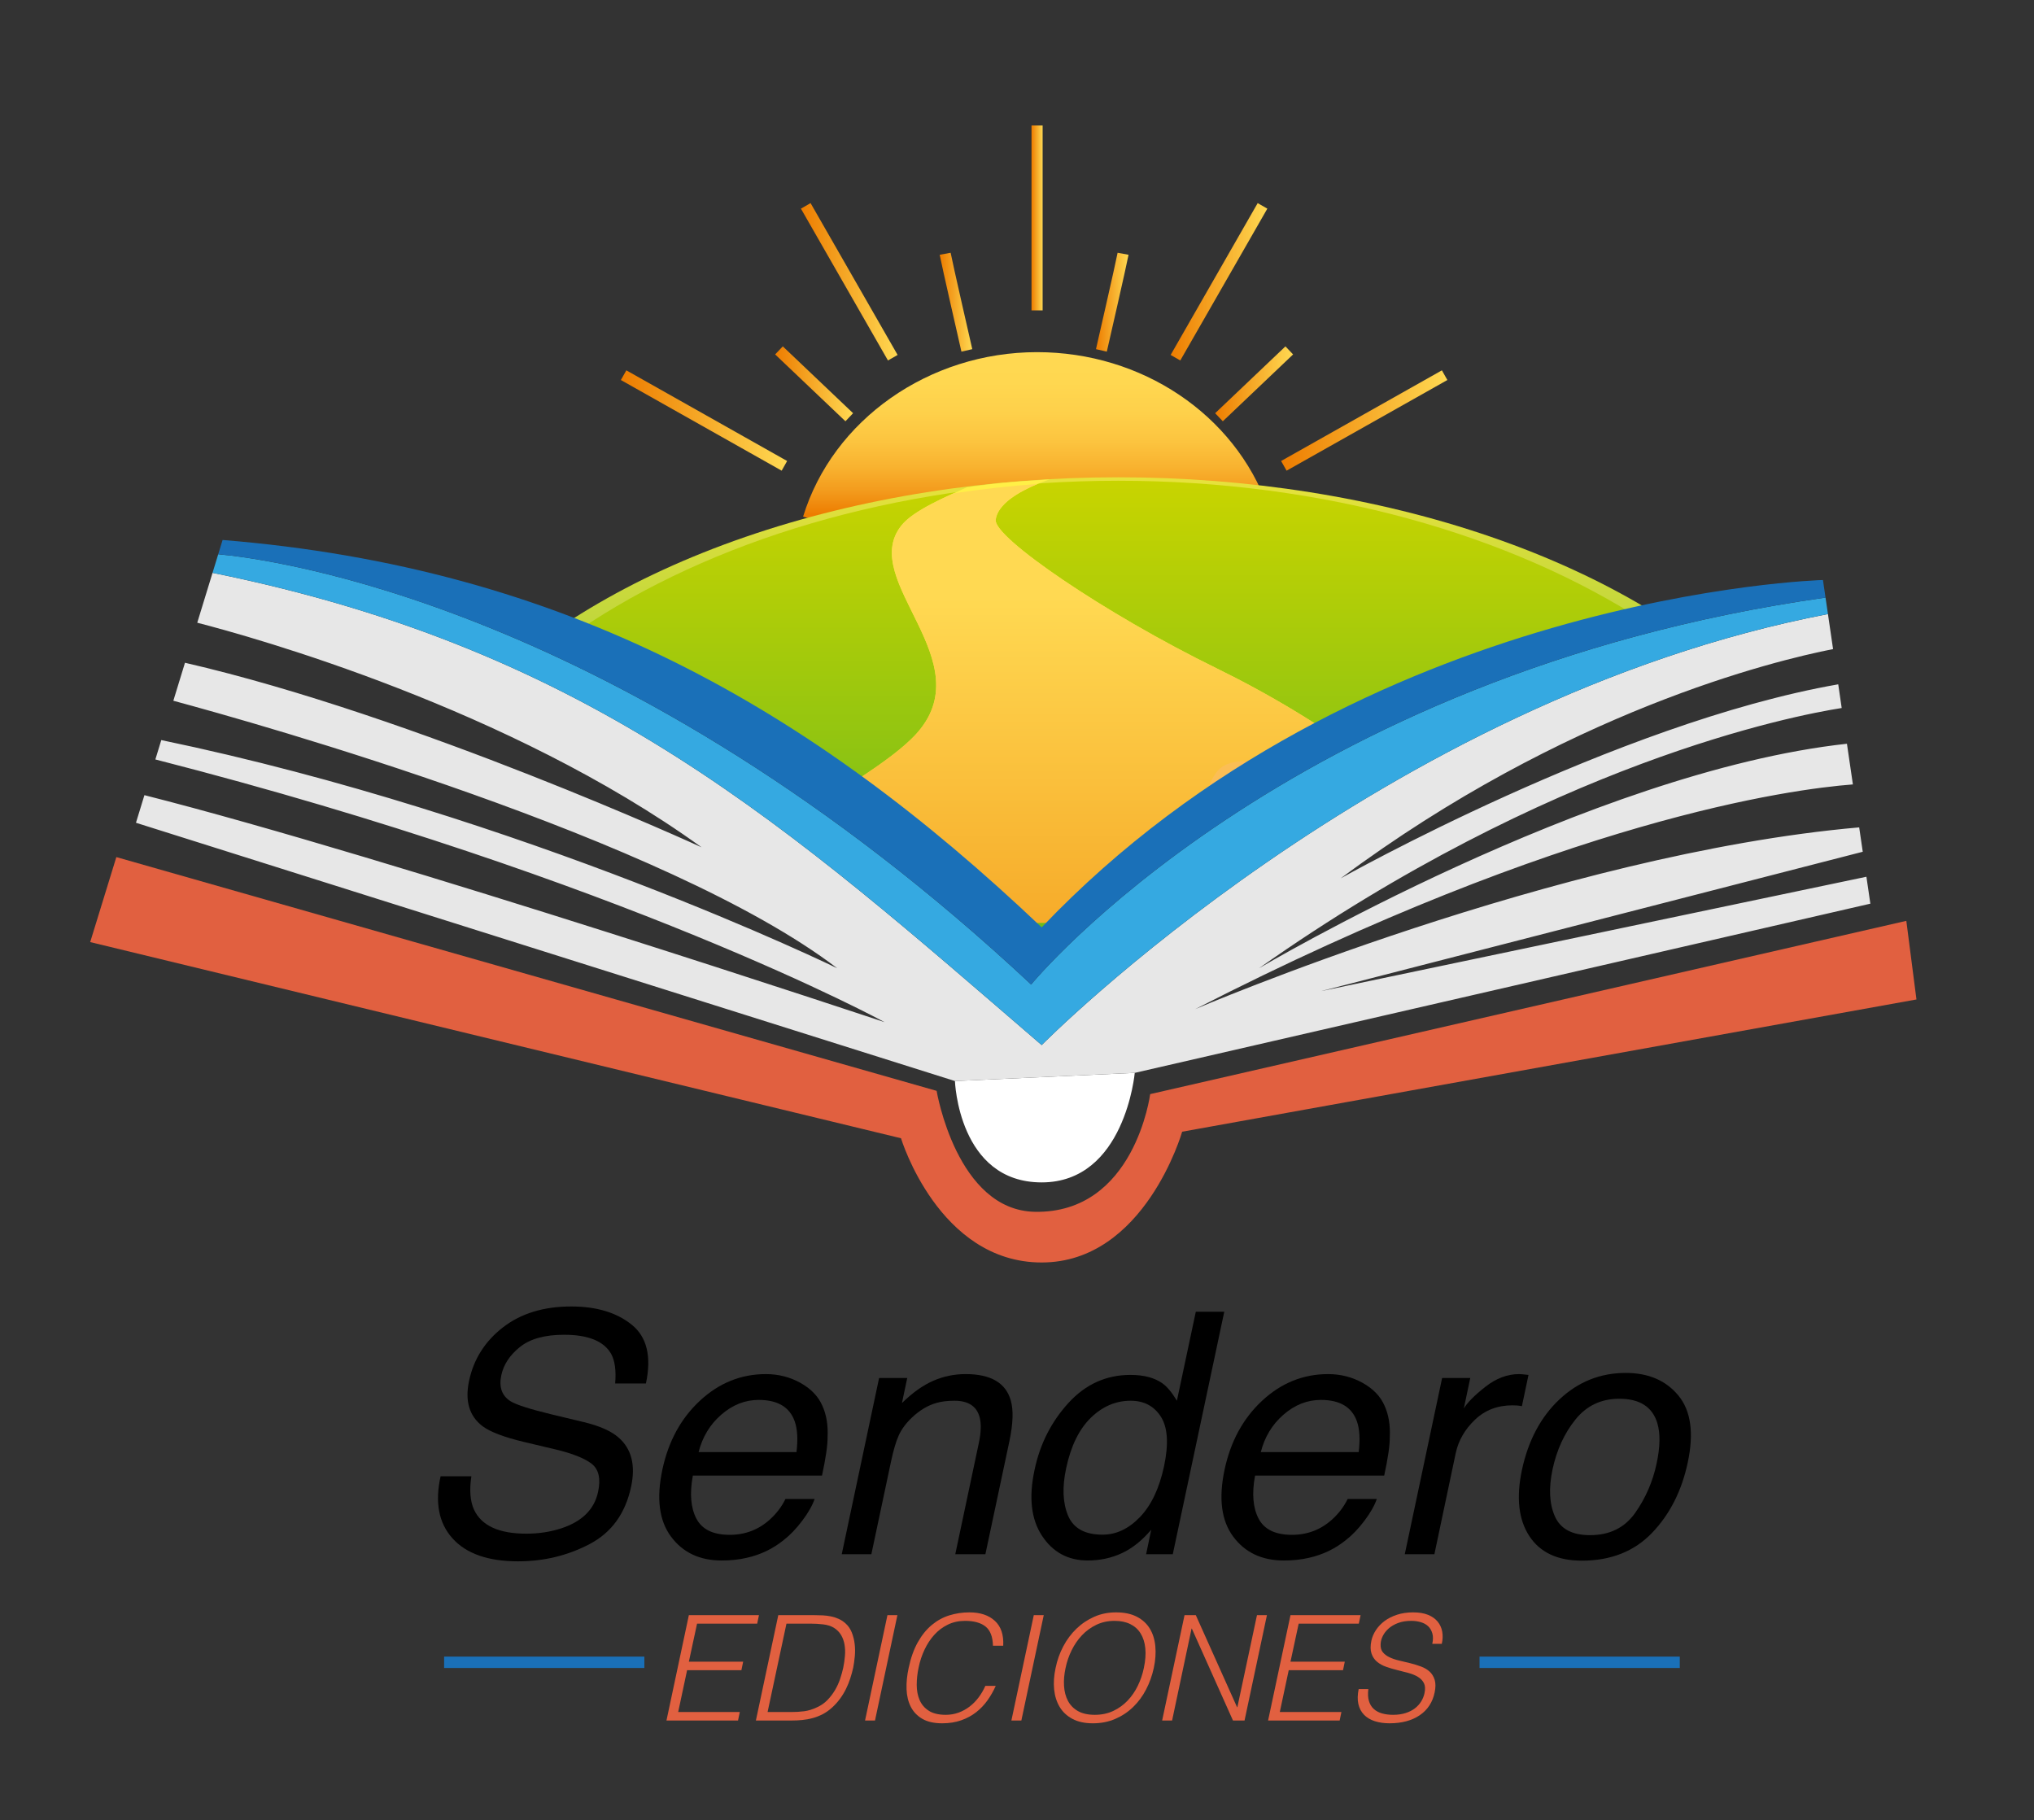 <?xml version="1.0" encoding="UTF-8" standalone="no"?>
<!-- Generator: Adobe Illustrator 16.0.0, SVG Export Plug-In . SVG Version: 6.00 Build 0)  -->

<svg
   xmlns:dc="http://purl.org/dc/elements/1.1/"
   xmlns:cc="http://creativecommons.org/ns#"
   xmlns:rdf="http://www.w3.org/1999/02/22-rdf-syntax-ns#"
   xmlns:svg="http://www.w3.org/2000/svg"
   xmlns="http://www.w3.org/2000/svg"
   xmlns:xlink="http://www.w3.org/1999/xlink"
   xmlns:sodipodi="http://sodipodi.sourceforge.net/DTD/sodipodi-0.dtd"
   xmlns:inkscape="http://www.inkscape.org/namespaces/inkscape"
   version="1.1"
   id="Layer_1"
   x="0px"
   y="0px"
   width="514px"
   height="460px"
   viewBox="0 0 514 460"
   enable-background="new 0 0 514 460"
   xml:space="preserve"
   sodipodi:docname="logo-sendero.svg"
   inkscape:version="0.92.3 (2405546, 2018-03-11)"><rect x="0" y="0" width="514" height="460" fill="#333333" stroke="none"/><defs
   id="defs1595" /><sodipodi:namedview
   pagecolor="#ffffff"
   bordercolor="#666666"
   borderopacity="1"
   objecttolerance="10"
   gridtolerance="10"
   guidetolerance="10"
   inkscape:pageopacity="0"
   inkscape:pageshadow="2"
   inkscape:window-width="1366"
   inkscape:window-height="705"
   id="namedview1593"
   showgrid="false"
   inkscape:zoom="1.1695652"
   inkscape:cx="257"
   inkscape:cy="230"
   inkscape:window-x="-8"
   inkscape:window-y="-8"
   inkscape:window-maximized="1"
   inkscape:current-layer="Layer_1" />
<g
   id="g1498">
	<linearGradient
   id="SVGID_1_"
   gradientUnits="userSpaceOnUse"
   x1="261.653"
   y1="130.106"
   x2="261.653"
   y2="86.413">
		<stop
   offset="0"
   style="stop-color:#ED7C00"
   id="stop1418" />
		<stop
   offset="0.132"
   style="stop-color:#F39A1C"
   id="stop1420" />
		<stop
   offset="0.274"
   style="stop-color:#F8B22F"
   id="stop1422" />
		<stop
   offset="0.424"
   style="stop-color:#FCC43F"
   id="stop1424" />
		<stop
   offset="0.586"
   style="stop-color:#FED04A"
   id="stop1426" />
		<stop
   offset="0.765"
   style="stop-color:#FFD750"
   id="stop1428" />
		<stop
   offset="1"
   style="stop-color:#FFD952"
   id="stop1430" />
	</linearGradient>
	<path
   fill="url(#SVGID_1_)"
   d="M317.718,129.015l2.643-0.953c-8.423-23.37-31.851-39.071-58.29-39.071   c-27.307,0-51.618,17.088-59.123,41.56l2.687,0.824"
   id="path1433" />
	<linearGradient
   id="SVGID_2_"
   gradientUnits="userSpaceOnUse"
   x1="260.666"
   y1="55.079"
   x2="263.474"
   y2="55.079">
		<stop
   offset="0"
   style="stop-color:#ED7C00"
   id="stop1435" />
		<stop
   offset="1"
   style="stop-color:#FFD952"
   id="stop1437" />
	</linearGradient>
	<rect
   x="260.666"
   y="31.717"
   fill="url(#SVGID_2_)"
   width="2.808"
   height="46.724"
   id="rect1440" />
	<linearGradient
   id="SVGID_3_"
   gradientUnits="userSpaceOnUse"
   x1="295.824"
   y1="71.211"
   x2="320.26"
   y2="71.211">
		<stop
   offset="0"
   style="stop-color:#ED7C00"
   id="stop1442" />
		<stop
   offset="1"
   style="stop-color:#FFD952"
   id="stop1444" />
	</linearGradient>
	<polygon
   fill="url(#SVGID_3_)"
   points="320.26,52.726 317.821,51.328 295.824,89.697 298.263,91.094  "
   id="polygon1447" />
	<linearGradient
   id="SVGID_4_"
   gradientUnits="userSpaceOnUse"
   x1="276.957"
   y1="76.37"
   x2="285.187"
   y2="76.37">
		<stop
   offset="0"
   style="stop-color:#ED7C00"
   id="stop1449" />
		<stop
   offset="1"
   style="stop-color:#FFD952"
   id="stop1451" />
	</linearGradient>
	<path
   fill="url(#SVGID_4_)"
   d="M285.187,64.38l-2.766-0.502c-0.444,2.446-5.416,24.139-5.464,24.358l2.738,0.627   C279.9,87.967,284.729,66.89,285.187,64.38z"
   id="path1454" />
	<linearGradient
   id="SVGID_5_"
   gradientUnits="userSpaceOnUse"
   x1="307.074"
   y1="96.994"
   x2="326.772"
   y2="96.994">
		<stop
   offset="0"
   style="stop-color:#ED7C00"
   id="stop1456" />
		<stop
   offset="1"
   style="stop-color:#FFD952"
   id="stop1458" />
	</linearGradient>
	<polygon
   fill="url(#SVGID_5_)"
   points="309.01,106.458 326.771,89.566 324.835,87.531 307.074,104.421  "
   id="polygon1461" />
	<linearGradient
   id="SVGID_6_"
   gradientUnits="userSpaceOnUse"
   x1="323.742"
   y1="106.266"
   x2="365.756"
   y2="106.266">
		<stop
   offset="0"
   style="stop-color:#ED7C00"
   id="stop1463" />
		<stop
   offset="1"
   style="stop-color:#FFD952"
   id="stop1465" />
	</linearGradient>
	<polygon
   fill="url(#SVGID_6_)"
   points="364.373,93.588 323.742,116.497 325.125,118.943 365.756,96.034  "
   id="polygon1468" />
	<linearGradient
   id="SVGID_7_"
   gradientUnits="userSpaceOnUse"
   x1="202.395"
   y1="71.211"
   x2="226.83"
   y2="71.211">
		<stop
   offset="0"
   style="stop-color:#ED7C00"
   id="stop1470" />
		<stop
   offset="1"
   style="stop-color:#FFD952"
   id="stop1472" />
	</linearGradient>
	<polygon
   fill="url(#SVGID_7_)"
   points="226.83,89.697 204.834,51.328 202.396,52.726 224.391,91.094  "
   id="polygon1475" />
	<linearGradient
   id="SVGID_8_"
   gradientUnits="userSpaceOnUse"
   x1="237.468"
   y1="76.37"
   x2="245.698"
   y2="76.37">
		<stop
   offset="0"
   style="stop-color:#ED7C00"
   id="stop1477" />
		<stop
   offset="1"
   style="stop-color:#FFD952"
   id="stop1479" />
	</linearGradient>
	<path
   fill="url(#SVGID_8_)"
   d="M245.698,88.235c-0.051-0.219-5.02-21.912-5.467-24.359l-2.764,0.503   c0.457,2.51,5.286,23.587,5.49,24.483L245.698,88.235z"
   id="path1482" />
	<linearGradient
   id="SVGID_9_"
   gradientUnits="userSpaceOnUse"
   x1="195.881"
   y1="96.994"
   x2="215.581"
   y2="96.994">
		<stop
   offset="0"
   style="stop-color:#ED7C00"
   id="stop1484" />
		<stop
   offset="1"
   style="stop-color:#FFD952"
   id="stop1486" />
	</linearGradient>
	<polygon
   fill="url(#SVGID_9_)"
   points="215.581,104.421 197.817,87.531 195.881,89.566 213.644,106.458  "
   id="polygon1489" />
	<linearGradient
   id="SVGID_10_"
   gradientUnits="userSpaceOnUse"
   x1="156.898"
   y1="106.266"
   x2="198.91"
   y2="106.266">
		<stop
   offset="0"
   style="stop-color:#ED7C00"
   id="stop1491" />
		<stop
   offset="1"
   style="stop-color:#FFD952"
   id="stop1493" />
	</linearGradient>
	<polygon
   fill="url(#SVGID_10_)"
   points="156.898,96.034 197.529,118.943 198.91,116.497 158.28,93.588  "
   id="polygon1496" />
</g>
<g
   id="g1544">
	<defs
   id="defs1501">
		<path
   id="XMLID_26_"
   d="M56.252,138.928c86.336,7.022,148.3,42.135,206.982,97.901c80.577-84.682,197.432-87.783,197.432-87.783    L435.901-27.806L160.977-53.567L78.056-3.036L56.252,138.928z" />
	</defs>
	<clipPath
   id="XMLID_21_">
		<use
   xlink:href="#XMLID_26_"
   overflow="visible"
   id="use1503" />
	</clipPath>
	<g
   clip-path="url(#XMLID_21_)"
   id="g1520">
		<linearGradient
   id="SVGID_11_"
   gradientUnits="userSpaceOnUse"
   x1="282.592"
   y1="345.772"
   x2="282.592"
   y2="120.614">
			<stop
   offset="0"
   style="stop-color:#009C3E"
   id="stop1506" />
			<stop
   offset="1"
   style="stop-color:#E7E23C"
   id="stop1508" />
		</linearGradient>
		<ellipse
   fill="url(#SVGID_11_)"
   cx="282.592"
   cy="233.191"
   rx="188.506"
   ry="112.58"
   id="ellipse1511" />
		<linearGradient
   id="SVGID_12_"
   gradientUnits="userSpaceOnUse"
   x1="282.592"
   y1="365.553"
   x2="282.592"
   y2="121.488">
			<stop
   offset="0"
   style="stop-color:#009C3E"
   id="stop1513" />
			<stop
   offset="1"
   style="stop-color:#C8D400"
   id="stop1515" />
		</linearGradient>
		<path
   fill="url(#SVGID_12_)"
   d="M471.098,243.519c0,67.4-84.396,122.034-188.507,122.034    c-104.108,0-188.504-54.634-188.504-122.034c0-67.396,84.396-122.031,188.504-122.031    C386.702,121.487,471.098,176.123,471.098,243.519z"
   id="path1518" />
	</g>
	<g
   clip-path="url(#XMLID_21_)"
   id="g1542">
		<linearGradient
   id="SVGID_13_"
   gradientUnits="userSpaceOnUse"
   x1="266.826"
   y1="345.768"
   x2="266.826"
   y2="120.613">
			<stop
   offset="0"
   style="stop-color:#F0C800"
   id="stop1522" />
			<stop
   offset="1"
   style="stop-color:#FFF047"
   id="stop1524" />
		</linearGradient>
		<path
   fill="url(#SVGID_13_)"
   d="M307.465,168.904c-28.508-13.963-56.363-33.099-55.852-37.527    c0.552-4.779,8.075-8.281,13.537-10.211c-8.482,0.5-12.694,0.82-20.809,1.97c-4.835,2.233-13.442,5.73-16.581,9.696    c-11.055,13.963,20.944,34.327,3.49,52.945c-11.443,12.205-54.14,33.911-82.195,47.415h235.544    C366.301,202.862,332.509,181.168,307.465,168.904z"
   id="path1527" />
		<linearGradient
   id="SVGID_14_"
   gradientUnits="userSpaceOnUse"
   x1="266.826"
   y1="318.425"
   x2="266.826"
   y2="150.868">
			<stop
   offset="0"
   style="stop-color:#ED7C00"
   id="stop1529" />
			<stop
   offset="1"
   style="stop-color:#FFD952"
   id="stop1531" />
		</linearGradient>
		<path
   fill="url(#SVGID_14_)"
   d="M227.76,132.832c-11.055,13.963,20.944,34.327,3.49,52.945    c-11.443,12.205-54.14,33.911-82.195,47.415h235.544c-18.298-30.329-52.09-52.023-77.134-64.287    c-28.508-13.963-56.363-33.099-55.852-37.527c0.458-3.968,5.722-7.055,10.623-9.093c-7.228,0.536-14.328,1.336-21.281,2.385    C236.192,126.829,230.253,129.682,227.76,132.832z"
   id="path1534" />
		<path
   fill="#FBBE55"
   d="M340.076,201.206c-0.566-3.74-6.286-5.537-13.042-6.838c-6.751-1.3-16.142-4.211-19.803,1.021    c-4.111,5.872-0.892,9.892,6.075,13.449C320.272,212.396,340.64,204.952,340.076,201.206z"
   id="path1536" />
		<path
   fill="#F8A900"
   d="M351.975,210.794c-0.872-2.619-6.982-0.872-9.162,3.055c-2.184,3.927,2.616,5.671,6.543,3.927    C353.282,216.029,352.847,213.412,351.975,210.794z"
   id="path1538" />
		<path
   fill="#FBBC55"
   d="M298.811,216.718c-1.099-2.76-8.567-0.841-11.199,3.342c-2.635,4.18,3.268,5.972,8.062,4.076    C300.467,222.242,299.906,219.478,298.811,216.718z"
   id="path1540" />
	</g>
</g>
<path
   id="XMLID_25_"
   fill="#E16040"
   d="M29.401,216.593l207.287,59.072c0,0,5.04,30.244,24.871,30.568  c25.198,0.415,29.096-29.742,29.096-29.742l191.08-43.786l2.561,19.867l-185.56,33.42c0,0-9.453,33.047-35.502,33.047  s-35.549-31.394-35.549-31.394L22.793,238.073L29.401,216.593z" />
<path
   id="XMLID_24_"
   fill="#FFFFFF"
   d="M241.317,273.187c0,0,0.874,25.613,21.917,25.613c21.045,0,23.523-27.679,23.523-27.679  L241.317,273.187z" />
<g
   id="XMLID_22_">
	<path
   id="XMLID_23_"
   fill="#E7E7E7"
   d="M471.65,221.56l-137.802,28.907l136.879-35.22l-0.904-6.16   c-76.145,6.652-167.782,45.924-167.782,45.924c93.592-48.014,150.551-55.587,166.192-56.781l-1.505-10.281   c-64.788,7.074-148.577,56.735-148.577,56.735c73.76-52.001,134.89-63.818,147.253-65.766l-0.874-5.986   c-56.103,9.802-125.726,49.033-125.726,49.033c56.815-42.282,109.692-55.039,124.42-57.937l-1.295-8.849   c-112.606,21.609-198.695,108.921-198.695,108.921C199.755,209.456,150.587,164.4,53.709,144.758l-3.863,12.608   c13.851,3.568,78.632,21.517,127.442,56.748c0,0-72.373-33.229-130.542-46.63l-2.942,9.6   c20.798,5.611,124.649,34.716,167.77,67.599c0,0-79.169-38.606-170.814-57.659l-1.498,4.893   c118.232,30.296,184.292,66.398,184.292,66.398s-124.774-41.59-187.058-57.373l-2.137,6.977l206.958,65.268l45.44-2.065   l185.89-42.758L471.65,221.56z" />
</g>
<path
   id="XMLID_20_"
   fill="#35A9E1"
   d="M461.318,151.014c-136.613,19.393-200.745,97.78-200.745,97.78  c-103.263-96.54-193.166-107.639-205.426-108.73l-1.438,4.694c96.878,19.643,146.046,64.698,209.525,119.341  c0,0,86.089-87.312,198.695-108.921L461.318,151.014z" />
<path
   id="XMLID_19_"
   fill="#1A70B8"
   d="M461.318,151.014l-0.652-4.442c0,0-116.854,3.101-197.432,87.784  c-58.682-55.767-120.646-90.88-206.982-97.902l-1.104,3.609c12.26,1.092,102.163,12.191,205.426,108.73  C260.573,248.794,324.705,170.407,461.318,151.014z" />
<g
   id="g1566">
	<path
   d="M119.119,373.062c-0.526,3.465-0.306,6.278,0.665,8.439c1.885,4.047,6.293,6.07,13.223,6.07   c3.103,0,6.028-0.444,8.771-1.329c5.296-1.721,8.413-4.797,9.356-9.232c0.721-3.326,0.181-5.695-1.622-7.109   c-1.803-1.386-4.836-2.593-9.107-3.616l-7.899-1.872c-5.126-1.22-8.663-2.563-10.601-4.033c-3.326-2.55-4.448-6.36-3.369-11.434   c1.165-5.487,4.021-9.991,8.564-13.512c4.546-3.521,10.298-5.28,17.256-5.28c6.403,0,11.51,1.544,15.32,4.634   c3.813,3.093,4.996,8.032,3.555,14.823h-7.774c0.276-3.271-0.069-5.78-1.04-7.524c-1.855-3.188-5.807-4.783-11.848-4.783   c-4.879,0-8.602,1.026-11.165,3.079c-2.563,2.05-4.137,4.435-4.72,7.149c-0.638,2.994,0.138,5.185,2.329,6.57   c1.441,0.888,4.906,1.996,10.394,3.326l8.149,1.954c3.936,0.941,6.847,2.23,8.732,3.866c3.297,2.855,4.366,7.001,3.201,12.433   c-1.441,6.765-4.935,11.601-10.479,14.51c-5.544,2.911-11.571,4.365-18.085,4.365c-7.594,0-13.125-1.938-16.589-5.819   c-3.467-3.854-4.464-9.078-2.994-15.675H119.119z"
   id="path1552" />
	<path
   d="M207.805,355.224c1.026,2.246,1.468,4.865,1.33,7.859c0.029,2.05-0.444,5.32-1.412,9.812h-32.64   c-0.83,4.518-0.535,8.144,0.896,10.872c1.425,2.73,4.233,4.097,8.418,4.097c3.909,0,7.291-1.289,10.146-3.868   c1.662-1.497,2.978-3.228,3.948-5.195h7.36c-0.556,1.635-1.587,3.456-3.098,5.467c-1.51,2.01-3.084,3.653-4.72,4.927   c-2.744,2.217-5.876,3.714-9.396,4.49c-1.912,0.444-4.004,0.665-6.277,0.665c-5.544,0-9.814-2.016-12.805-6.049   c-2.994-4.033-3.717-9.681-2.165-16.945c1.526-7.149,4.698-12.956,9.521-17.421c4.823-4.461,10.367-6.692,16.631-6.692   c3.162,0,6.07,0.742,8.732,2.223C204.936,350.948,206.779,352.867,207.805,355.224z M201.278,366.949   c0.388-3.244,0.234-5.834-0.458-7.774c-1.276-3.604-4.31-5.406-9.106-5.406c-3.436,0-6.583,1.242-9.437,3.72   c-2.855,2.481-4.77,5.635-5.738,9.461H201.278z"
   id="path1554" />
	<path
   d="M222.15,348.238h7.11l-1.332,6.32c2.661-2.605,5.288-4.478,7.881-5.613c2.589-1.135,5.328-1.704,8.21-1.704   c6.32,0,10.117,2.204,11.393,6.61c0.721,2.411,0.609,5.862-0.332,10.354l-6.07,28.564h-7.61l5.945-28.067   c0.583-2.715,0.651-4.905,0.208-6.567c-0.747-2.773-2.869-4.158-6.36-4.158c-1.773,0-3.27,0.181-4.491,0.539   c-2.191,0.612-4.254,1.83-6.195,3.659c-1.553,1.471-2.683,2.988-3.388,4.555c-0.707,1.566-1.367,3.805-1.976,6.714l-4.948,23.326   h-7.484L222.15,348.238z"
   id="path1556" />
	<path
   d="M293.788,349.61c1.164,0.832,2.369,2.287,3.618,4.366l4.781-22.494h7.191l-13.012,61.287h-6.738l1.29-6.195   c-2.329,2.744-4.815,4.725-7.464,5.945c-2.646,1.221-5.509,1.829-8.585,1.829c-4.962,0-8.814-2.085-11.559-6.256   c-2.744-4.172-3.368-9.724-1.872-16.653c1.359-6.487,4.201-12.105,8.524-16.859s9.562-7.131,15.717-7.131   C289.09,347.449,291.794,348.17,293.788,349.61z M278.611,387.821c3.464,0,6.625-1.489,9.481-4.47   c2.853-2.98,4.876-7.256,6.07-12.826c1.19-5.626,0.928-9.793-0.79-12.494c-1.721-2.704-4.271-4.055-7.652-4.055   c-3.768,0-7.128,1.441-10.082,4.323c-2.952,2.885-5.023,7.126-6.214,12.723c-1.026,4.77-0.867,8.761,0.476,11.976   C271.246,386.213,274.149,387.821,278.611,387.821z"
   id="path1558" />
	<path
   d="M349.877,355.224c1.026,2.246,1.468,4.865,1.329,7.859c0.029,2.05-0.444,5.32-1.412,9.812h-32.64   c-0.83,4.518-0.535,8.144,0.896,10.872c1.425,2.73,4.233,4.097,8.418,4.097c3.909,0,7.291-1.289,10.146-3.868   c1.662-1.497,2.978-3.228,3.948-5.195h7.359c-0.556,1.635-1.587,3.456-3.097,5.467c-1.511,2.01-3.085,3.653-4.72,4.927   c-2.744,2.217-5.876,3.714-9.396,4.49c-1.912,0.444-4.004,0.665-6.277,0.665c-5.544,0-9.814-2.016-12.806-6.049   c-2.994-4.033-3.717-9.681-2.164-16.945c1.526-7.149,4.698-12.956,9.521-17.421c4.823-4.461,10.367-6.692,16.631-6.692   c3.161,0,6.07,0.742,8.731,2.223C347.008,350.948,348.851,352.867,349.877,355.224z M343.35,366.949   c0.388-3.244,0.233-5.834-0.458-7.774c-1.276-3.604-4.31-5.406-9.106-5.406c-3.436,0-6.583,1.242-9.437,3.72   c-2.855,2.481-4.77,5.635-5.737,9.461H343.35z"
   id="path1560" />
	<path
   d="M364.429,348.238h7.109l-1.621,7.692c0.888-1.497,2.695-3.318,5.427-5.467c2.73-2.148,5.578-3.223,8.543-3.223   c0.138,0,0.374,0.014,0.707,0.04c0.332,0.029,0.888,0.085,1.664,0.168l-1.664,7.899c-0.444-0.083-0.846-0.139-1.205-0.168   c-0.361-0.026-0.763-0.04-1.207-0.04c-3.77,0-6.921,1.213-9.457,3.638c-2.537,2.425-4.153,5.22-4.845,8.378l-5.405,25.613h-7.485   L364.429,348.238z"
   id="path1562" />
	<path
   d="M426.505,369.568c-1.523,7.179-4.53,13.11-9.021,17.796c-4.49,4.685-10.409,7.027-17.756,7.027   c-6.126,0-10.545-2.071-13.262-6.217c-2.718-4.146-3.34-9.71-1.872-16.695c1.608-7.481,4.783-13.443,9.521-17.878   c4.74-4.436,10.313-6.652,16.716-6.652c5.738,0,10.179,1.914,13.324,5.737C427.303,356.513,428.085,362.139,426.505,369.568z    M418.648,369.775c0.886-4.158,0.941-7.538,0.165-10.144c-1.247-4.103-4.448-6.155-9.604-6.155c-4.573,0-8.269,1.747-11.082,5.24   c-2.813,3.491-4.746,7.706-5.799,12.638c-0.997,4.741-0.798,8.692,0.604,11.851c1.398,3.162,4.358,4.741,8.875,4.741   c4.962,0,8.767-1.877,11.415-5.634C415.867,378.555,417.675,374.378,418.648,369.775z"
   id="path1564" />
</g>
<g
   id="g1586">
	<path
   fill="#E16040"
   d="M168.42,434.787l5.658-26.626h17.713l-0.444,2.144H176.15l-2.071,9.617h13.72l-0.444,2.143h-13.72   l-2.257,10.577h15.57l-0.444,2.146H168.42z"
   id="path1568" />
	<path
   fill="#E16040"
   d="M191.016,434.787l5.658-26.626h9.096c0.739,0,1.462,0.019,2.164,0.054c0.702,0.037,1.388,0.125,2.053,0.261   s1.3,0.337,1.904,0.608s1.165,0.63,1.683,1.074c0.739,0.641,1.295,1.423,1.665,2.348c0.369,0.926,0.617,1.898,0.739,2.922   c0.123,1.024,0.136,2.059,0.038,3.106c-0.099,1.047-0.234,2.015-0.407,2.903c-0.196,0.888-0.444,1.786-0.739,2.698   c-0.295,0.912-0.66,1.809-1.09,2.683c-0.434,0.875-0.944,1.713-1.537,2.513c-0.59,0.804-1.258,1.537-1.997,2.202   c-0.763,0.691-1.553,1.244-2.366,1.664c-0.814,0.42-1.651,0.745-2.516,0.981c-0.861,0.233-1.731,0.394-2.605,0.479   c-0.877,0.088-1.757,0.13-2.646,0.13H191.016z M193.972,432.642H200c1.135,0,2.22-0.066,3.254-0.202   c1.037-0.136,2.122-0.476,3.254-1.019c0.987-0.443,1.851-1.047,2.59-1.811c0.739-0.766,1.375-1.598,1.904-2.496   c0.532-0.899,0.962-1.843,1.295-2.829s0.598-1.936,0.795-2.848c0.197-0.963,0.34-1.941,0.425-2.941   c0.088-0.996,0.056-1.945-0.093-2.848c-0.146-0.898-0.441-1.726-0.886-2.478c-0.444-0.75-1.074-1.375-1.888-1.866   c-0.715-0.421-1.595-0.691-2.643-0.814c-1.048-0.122-2.127-0.186-3.236-0.186h-6.028L193.972,432.642z"
   id="path1570" />
	<path
   fill="#E16040"
   d="M218.602,434.787l5.658-26.626h2.515l-5.658,26.626H218.602z"
   id="path1572" />
	<path
   fill="#E16040"
   d="M250.925,415.891c-0.05-2.268-0.672-3.885-1.866-4.847c-1.197-0.96-2.928-1.441-5.196-1.441   c-1.603,0-3.058,0.322-4.366,0.963c-1.306,0.641-2.446,1.502-3.419,2.587c-0.976,1.085-1.794,2.337-2.459,3.754   c-0.667,1.418-1.159,2.917-1.481,4.494c-0.319,1.478-0.479,2.936-0.479,4.363c0,1.43,0.239,2.706,0.721,3.828   c0.481,1.122,1.25,2.029,2.311,2.718c1.061,0.691,2.502,1.037,4.326,1.037c1.136,0,2.207-0.187,3.22-0.556   c1.01-0.37,1.941-0.883,2.792-1.534c0.851-0.654,1.609-1.426,2.273-2.313c0.665-0.886,1.234-1.861,1.702-2.92h2.625   c-0.566,1.282-1.258,2.494-2.069,3.643c-0.813,1.146-1.771,2.151-2.866,3.013c-1.098,0.864-2.361,1.548-3.792,2.053   c-1.43,0.505-3.034,0.758-4.807,0.758c-2.047,0-3.717-0.375-5.012-1.127c-1.294-0.753-2.268-1.769-2.922-3.05   c-0.654-1.281-1.01-2.768-1.072-4.456c-0.061-1.688,0.117-3.483,0.537-5.382c0.54-2.539,1.311-4.698,2.311-6.472   c0.997-1.776,2.17-3.226,3.513-4.348c1.345-1.119,2.824-1.933,4.438-2.44c1.617-0.503,3.311-0.758,5.086-0.758   c2.736,0,4.882,0.715,6.435,2.146s2.255,3.525,2.108,6.288H250.925z"
   id="path1574" />
	<path
   fill="#E16040"
   d="M255.585,434.787l5.658-26.626h2.516l-5.658,26.626H255.585z"
   id="path1576" />
	<path
   fill="#E16040"
   d="M266.755,421.512c0.394-1.949,1.042-3.773,1.941-5.475c0.901-1.701,2.01-3.186,3.329-4.456   c1.318-1.269,2.818-2.273,4.493-3.013c1.678-0.742,3.515-1.111,5.512-1.111c2.071,0,3.813,0.364,5.232,1.093   c1.417,0.726,2.516,1.726,3.292,2.994c0.776,1.271,1.244,2.763,1.403,4.475c0.16,1.715,0.032,3.544-0.388,5.493   c-0.42,1.922-1.066,3.728-1.941,5.416c-0.874,1.691-1.967,3.17-3.272,4.438c-1.309,1.271-2.818,2.276-4.531,3.016   c-1.712,0.739-3.592,1.108-5.64,1.108c-2.047,0-3.768-0.369-5.158-1.108c-1.393-0.739-2.473-1.744-3.235-3.016   c-0.766-1.268-1.233-2.746-1.406-4.438C266.213,425.239,266.335,423.434,266.755,421.512z M276.667,433.347   c1.726,0,3.278-0.327,4.658-0.981c1.383-0.654,2.59-1.521,3.624-2.608c1.037-1.085,1.898-2.34,2.59-3.771   c0.691-1.43,1.197-2.922,1.516-4.475c0.396-1.851,0.519-3.507,0.37-4.975c-0.146-1.468-0.543-2.718-1.184-3.755   c-0.641-1.034-1.516-1.823-2.624-2.366c-1.109-0.542-2.431-0.813-3.957-0.813c-1.701,0-3.243,0.332-4.623,1   c-1.38,0.665-2.59,1.547-3.624,2.643c-1.037,1.099-1.904,2.361-2.608,3.792c-0.702,1.43-1.215,2.922-1.534,4.475   c-0.346,1.577-0.477,3.082-0.389,4.512c0.085,1.428,0.412,2.686,0.981,3.771c0.566,1.085,1.404,1.949,2.513,2.59   C273.487,433.024,274.915,433.347,276.667,433.347z"
   id="path1578" />
	<path
   fill="#E16040"
   d="M301.185,411.563h-0.074l-4.916,23.225h-2.516l5.658-26.626h2.848l10.428,23.26h0.075l4.956-23.26h2.515   l-5.658,26.626h-2.922L301.185,411.563z"
   id="path1580" />
	<path
   fill="#E16040"
   d="M320.453,434.787l5.658-26.626h17.714l-0.444,2.144h-15.198l-2.071,9.617h13.72l-0.443,2.143h-13.72   l-2.258,10.577h15.57l-0.444,2.146H320.453z"
   id="path1582" />
	<path
   fill="#E16040"
   d="M345.784,426.838c-0.148,1.183-0.098,2.188,0.149,3.012c0.244,0.827,0.651,1.497,1.221,2.016   c0.566,0.519,1.268,0.894,2.105,1.128c0.838,0.236,1.763,0.354,2.773,0.354c1.186,0,2.238-0.149,3.164-0.444   c0.923-0.298,1.712-0.696,2.366-1.202c0.651-0.505,1.184-1.093,1.59-1.757c0.407-0.665,0.684-1.37,0.832-2.108   c0.221-1.035,0.165-1.872-0.167-2.516c-0.333-0.641-0.838-1.165-1.516-1.571c-0.678-0.407-1.473-0.734-2.385-0.979   c-0.912-0.247-1.851-0.486-2.811-0.724c-0.963-0.233-1.898-0.511-2.811-0.832c-0.912-0.319-1.688-0.75-2.329-1.292   c-0.644-0.543-1.106-1.239-1.388-2.09c-0.285-0.851-0.29-1.931-0.02-3.236c0.197-0.912,0.58-1.8,1.146-2.664   c0.566-0.861,1.295-1.627,2.183-2.292c0.889-0.664,1.941-1.196,3.162-1.59c1.22-0.394,2.57-0.593,4.049-0.593   c1.503,0,2.769,0.21,3.792,0.63c1.021,0.42,1.829,0.992,2.422,1.721c0.591,0.726,0.974,1.571,1.146,2.531   c0.173,0.962,0.135,1.986-0.112,3.07h-2.403c0.224-1.01,0.229-1.888,0.019-2.627s-0.562-1.343-1.053-1.811   c-0.495-0.468-1.117-0.813-1.869-1.037c-0.753-0.221-1.548-0.332-2.385-0.332c-1.282,0-2.398,0.179-3.348,0.537   c-0.949,0.356-1.744,0.819-2.386,1.386c-0.641,0.568-1.132,1.196-1.478,1.888c-0.346,0.688-0.532,1.38-0.556,2.071   c-0.048,0.861,0.141,1.553,0.574,2.068c0.431,0.519,1.005,0.943,1.72,1.276c0.713,0.332,1.526,0.606,2.441,0.813   c0.912,0.21,1.834,0.434,2.772,0.667c0.937,0.234,1.835,0.511,2.699,0.833c0.864,0.318,1.59,0.752,2.183,1.292   c0.591,0.545,1.016,1.239,1.276,2.09c0.258,0.851,0.253,1.917-0.019,3.198c-0.519,2.468-1.776,4.377-3.772,5.732   c-1.997,1.356-4.536,2.034-7.618,2.034c-1.383,0-2.627-0.178-3.735-0.534c-1.109-0.359-2.016-0.901-2.718-1.627   c-0.704-0.729-1.178-1.628-1.425-2.702c-0.247-1.071-0.221-2.334,0.074-3.788H345.784z"
   id="path1584" />
</g>
<rect
   x="112.23"
   y="418.635"
   fill="#1A70B8"
   width="50.605"
   height="2.877"
   id="rect1588" />
<rect
   x="373.884"
   y="418.635"
   fill="#1A70B8"
   width="50.604"
   height="2.877"
   id="rect1590" />
</svg>